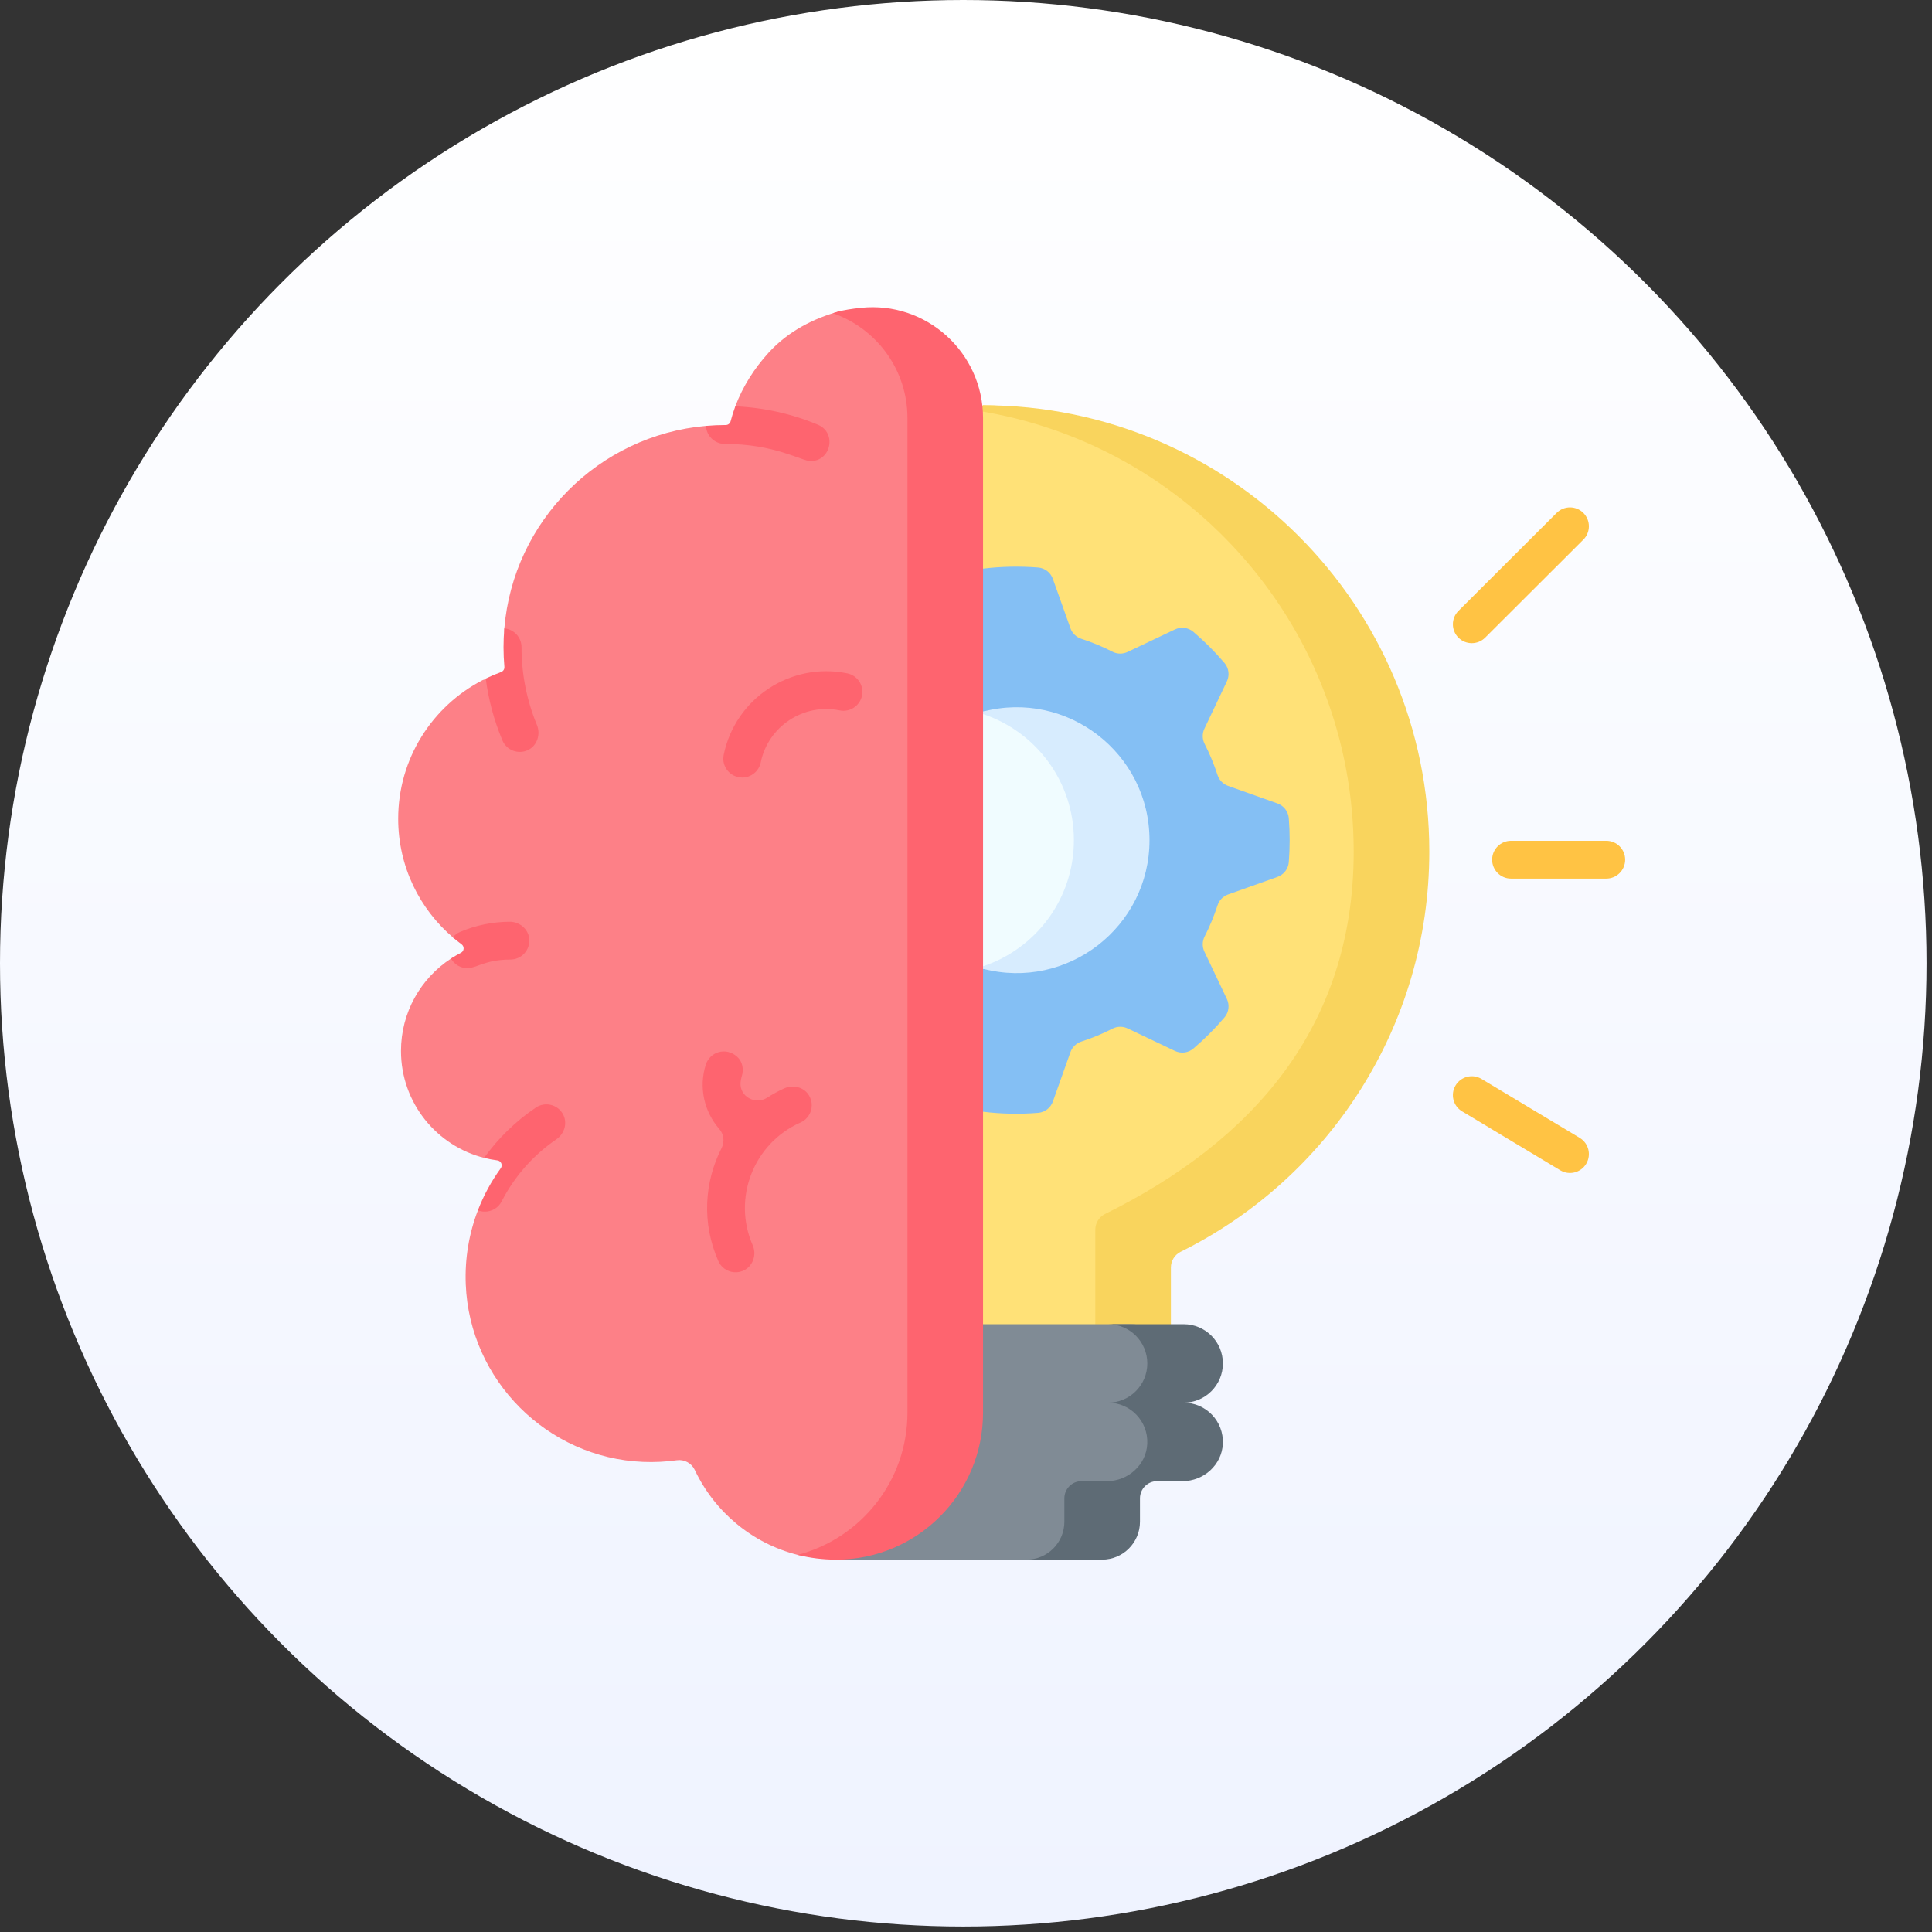 <?xml version="1.0" encoding="UTF-8"?> <svg xmlns="http://www.w3.org/2000/svg" width="89" height="89" viewBox="0 0 89 89" fill="none"><rect x="0" y="0" width="89" height="89" fill="#333333" stroke="none"/><circle cx="44.374" cy="44.374" r="44.374" fill="url(#paint0_linear_17_808)"></circle><path d="M45.283 18.668L42.249 21.366V59.642L45.283 62.339H51.662V58.392C51.662 58.084 51.835 57.802 52.111 57.665C58.899 54.307 63.566 47.312 63.566 39.227C63.566 27.872 52.954 18.668 45.283 18.668Z" fill="#FFE177"></path><path d="M45.283 18.668L45.004 18.916C54.837 20.454 62.36 28.962 62.36 39.227C62.36 47.312 57.693 52.566 50.906 55.924C50.63 56.06 50.456 56.343 50.456 56.651V62.34H53.939V58.392C53.939 58.084 54.112 57.802 54.388 57.665C61.175 54.307 65.843 47.312 65.843 39.227C65.843 27.872 56.638 18.668 45.283 18.668Z" fill="#F9D45D"></path><path d="M53.896 62.809C53.896 61.81 53.087 61.001 52.089 61.001H38.686V71.846H48.33C49.294 71.846 50.076 71.064 50.076 70.1V68.231H52.089C53.087 68.231 53.896 67.422 53.896 66.424C53.896 65.425 53.087 64.616 52.089 64.616C53.087 64.616 53.896 63.807 53.896 62.809Z" fill="#808B95"></path><path d="M56.334 62.809C56.334 61.81 55.525 61.001 54.527 61.001H51.044C52.043 61.001 52.852 61.81 52.852 62.809C52.852 63.807 52.043 64.616 51.044 64.616C52.072 64.616 52.899 65.473 52.85 66.511C52.804 67.483 51.967 68.231 50.993 68.231H49.822C49.385 68.231 49.031 68.585 49.031 69.022V70.1C49.031 71.065 48.25 71.846 47.286 71.846H50.768C51.732 71.846 52.514 71.065 52.514 70.1V69.022C52.514 68.585 52.868 68.231 53.305 68.231H54.476C55.449 68.231 56.287 67.483 56.332 66.511C56.381 65.473 55.554 64.616 54.527 64.616C55.525 64.616 56.334 63.807 56.334 62.809Z" fill="#5E6B75"></path><path d="M59.37 39.719C59.422 39.058 59.424 38.378 59.37 37.691C59.345 37.381 59.139 37.116 58.846 37.011L56.573 36.203C56.342 36.121 56.162 35.935 56.087 35.702C55.926 35.206 55.727 34.727 55.493 34.269C55.381 34.05 55.376 33.791 55.482 33.569L56.517 31.39C56.651 31.11 56.609 30.777 56.408 30.541C55.969 30.025 55.489 29.545 54.974 29.106C54.737 28.905 54.404 28.863 54.123 28.997L51.944 30.032C51.722 30.138 51.464 30.134 51.245 30.021C50.787 29.787 50.309 29.588 49.812 29.427C49.579 29.352 49.393 29.172 49.311 28.941L48.502 26.668C48.399 26.376 48.134 26.169 47.825 26.144C47.002 26.079 46.148 26.091 45.286 26.195L42.249 28.531V48.758L45.286 51.213C46.125 51.315 46.978 51.332 47.824 51.264C48.133 51.24 48.399 51.033 48.503 50.74L49.311 48.468C49.393 48.236 49.579 48.057 49.812 47.981C50.309 47.821 50.788 47.622 51.245 47.387C51.464 47.275 51.723 47.27 51.945 47.376L54.124 48.412C54.404 48.545 54.737 48.504 54.974 48.303C55.489 47.864 55.969 47.384 56.408 46.868C56.609 46.632 56.651 46.298 56.517 46.018L55.482 43.839C55.376 43.617 55.381 43.359 55.493 43.14C55.727 42.682 55.926 42.203 56.087 41.707C56.162 41.473 56.342 41.287 56.573 41.205L58.846 40.397C59.138 40.293 59.345 40.028 59.37 39.719Z" fill="#84BFF4"></path><path d="M45.285 32.781L42.248 38.704L45.285 44.628C45.779 44.757 50.808 43.561 50.808 38.704C50.808 34.053 45.779 32.652 45.285 32.781Z" fill="#F0FCFF"></path><path d="M45.285 32.78V32.895C47.717 33.705 49.47 36 49.47 38.704C49.47 41.408 47.717 43.703 45.285 44.513V44.628C49.161 45.638 52.953 42.71 52.953 38.704C52.953 34.698 49.162 31.77 45.285 32.78Z" fill="#D7ECFE"></path><path d="M36.745 71.627C34.645 71.096 32.914 69.64 32.008 67.719C31.86 67.403 31.526 67.219 31.18 67.268C30.673 67.339 30.151 67.366 29.619 67.344C25.21 67.161 21.634 63.582 21.456 59.173C21.407 57.965 21.61 56.809 22.015 55.755C22.015 55.755 23.664 53.654 24.207 52.976C23.87 52.96 22.335 53.347 22.335 53.347C20.117 52.802 18.472 50.8 18.472 48.413C18.472 46.632 19.388 45.065 20.776 44.157C21.031 43.99 22.476 43.904 22.76 43.785C22.516 43.624 21.108 43.391 20.886 43.202C19.33 41.884 18.343 39.916 18.343 37.717C18.343 34.941 19.917 32.532 22.222 31.336C22.551 31.165 23.24 31.548 23.596 31.429C23.559 31.073 23.208 29.234 23.232 28.948C23.647 23.995 27.585 20.054 32.521 19.619C32.881 19.587 33.698 19.973 34.066 19.979L33.873 18.718C34.219 17.795 34.753 16.965 35.406 16.248C36.347 15.216 37.544 14.657 38.616 14.354C38.868 14.283 43.11 15.365 43.11 19.258V65.074C43.11 72.106 37.311 71.77 36.745 71.627Z" fill="#FD8087"></path><path d="M28.293 67.163C28.276 67.166 28.261 67.169 28.244 67.173C28.263 67.177 28.282 67.18 28.301 67.184C28.298 67.177 28.295 67.17 28.293 67.163Z" fill="#FE646F"></path><path d="M39.653 14.181C39.228 14.226 38.868 14.283 38.616 14.354C38.534 14.377 38.451 14.402 38.367 14.429C40.351 15.115 41.803 17.005 41.803 19.258V65.074C41.803 68.221 39.655 70.868 36.745 71.627C37.311 71.77 37.903 71.846 38.513 71.846C42.253 71.846 45.285 68.814 45.285 65.074V19.258C45.285 16.23 42.663 13.859 39.653 14.181Z" fill="#FE646F"></path><path d="M73.994 38.732H69.608C69.127 38.732 68.737 39.122 68.737 39.603C68.737 40.084 69.127 40.474 69.608 40.474H73.994C74.475 40.474 74.865 40.084 74.865 39.603C74.865 39.122 74.475 38.732 73.994 38.732Z" fill="#FFC344"></path><path d="M68.415 29.374L72.938 24.86C73.279 24.521 73.279 23.969 72.94 23.629C72.6 23.289 72.049 23.288 71.708 23.628L67.185 28.142C66.844 28.481 66.844 29.032 67.183 29.373C67.522 29.713 68.074 29.714 68.415 29.374Z" fill="#FFC344"></path><path d="M72.772 52.418L68.248 49.702C67.836 49.454 67.301 49.588 67.053 50C66.806 50.412 66.939 50.947 67.352 51.195L71.875 53.911C72.288 54.159 72.823 54.024 73.07 53.612C73.317 53.2 73.184 52.665 72.772 52.418Z" fill="#FFC344"></path><path d="M39.031 31.019C36.427 30.485 33.873 32.168 33.338 34.772C33.227 35.313 33.64 35.818 34.192 35.818C34.596 35.818 34.959 35.535 35.044 35.123C35.385 33.459 37.017 32.383 38.681 32.725C39.152 32.821 39.612 32.518 39.709 32.047C39.806 31.576 39.502 31.116 39.031 31.019Z" fill="#FE646F"></path><path d="M36.126 50.138C35.85 50.263 35.588 50.406 35.341 50.565C34.794 50.918 34.059 50.51 34.115 49.861C34.123 49.765 34.142 49.669 34.172 49.574C34.272 49.256 34.205 48.901 33.957 48.679C33.432 48.211 32.698 48.463 32.514 49.042C32.176 50.105 32.447 51.219 33.132 52.004C33.347 52.25 33.388 52.6 33.239 52.892C32.439 54.459 32.325 56.36 33.091 58.091C33.291 58.544 33.831 58.74 34.277 58.517C34.693 58.309 34.861 57.793 34.675 57.367C33.728 55.202 34.713 52.668 36.875 51.71C37.346 51.502 37.54 50.928 37.273 50.471C37.043 50.079 36.54 49.951 36.126 50.138Z" fill="#FE646F"></path><path d="M24.378 43.23C24.327 42.782 23.923 42.458 23.473 42.461C22.684 42.466 21.918 42.624 21.196 42.929C21.06 42.986 20.947 43.074 20.86 43.181C20.99 43.292 21.124 43.398 21.262 43.5C21.399 43.602 21.387 43.812 21.235 43.89C21.077 43.971 20.924 44.061 20.776 44.157C20.932 44.437 21.227 44.602 21.535 44.602C21.937 44.602 22.359 44.203 23.513 44.203C24.027 44.202 24.437 43.756 24.378 43.23Z" fill="#FE646F"></path><path d="M25.627 52.486C26.01 52.225 26.157 51.714 25.926 51.312C25.671 50.869 25.099 50.742 24.682 51.023C23.756 51.648 22.949 52.436 22.299 53.339C22.499 53.389 22.703 53.428 22.911 53.455C23.085 53.477 23.17 53.676 23.067 53.818C22.637 54.411 22.282 55.061 22.015 55.755C22.113 55.794 22.221 55.816 22.335 55.816C22.652 55.816 22.958 55.642 23.111 55.341C23.695 54.198 24.565 53.211 25.627 52.486Z" fill="#FE646F"></path><path d="M24.733 33.394C24.264 32.259 24.025 31.055 24.025 29.815C24.025 29.36 23.676 28.987 23.232 28.948C23.208 29.234 23.195 29.523 23.195 29.815C23.195 30.12 23.209 30.422 23.235 30.72C23.244 30.826 23.181 30.922 23.082 30.959C22.841 31.046 22.605 31.146 22.377 31.258C22.503 32.236 22.759 33.188 23.142 34.103C23.332 34.556 23.86 34.764 24.311 34.557C24.743 34.357 24.915 33.834 24.733 33.394Z" fill="#FE646F"></path><path d="M37.679 19.566C36.467 19.059 35.189 18.774 33.873 18.718C33.79 18.942 33.717 19.171 33.657 19.405C33.63 19.508 33.539 19.579 33.433 19.579C33.433 19.579 33.432 19.579 33.431 19.579C33.125 19.579 32.821 19.593 32.521 19.619C32.542 20.081 32.923 20.45 33.391 20.45C35.704 20.45 36.923 21.24 37.342 21.24C38.289 21.24 38.552 19.932 37.679 19.566Z" fill="#FE646F"></path><defs><linearGradient id="paint0_linear_17_808" x1="44.374" y1="0" x2="44.374" y2="88.749" gradientUnits="userSpaceOnUse"><stop stop-color="white"></stop><stop offset="1" stop-color="#EFF3FF"></stop></linearGradient></defs></svg> 